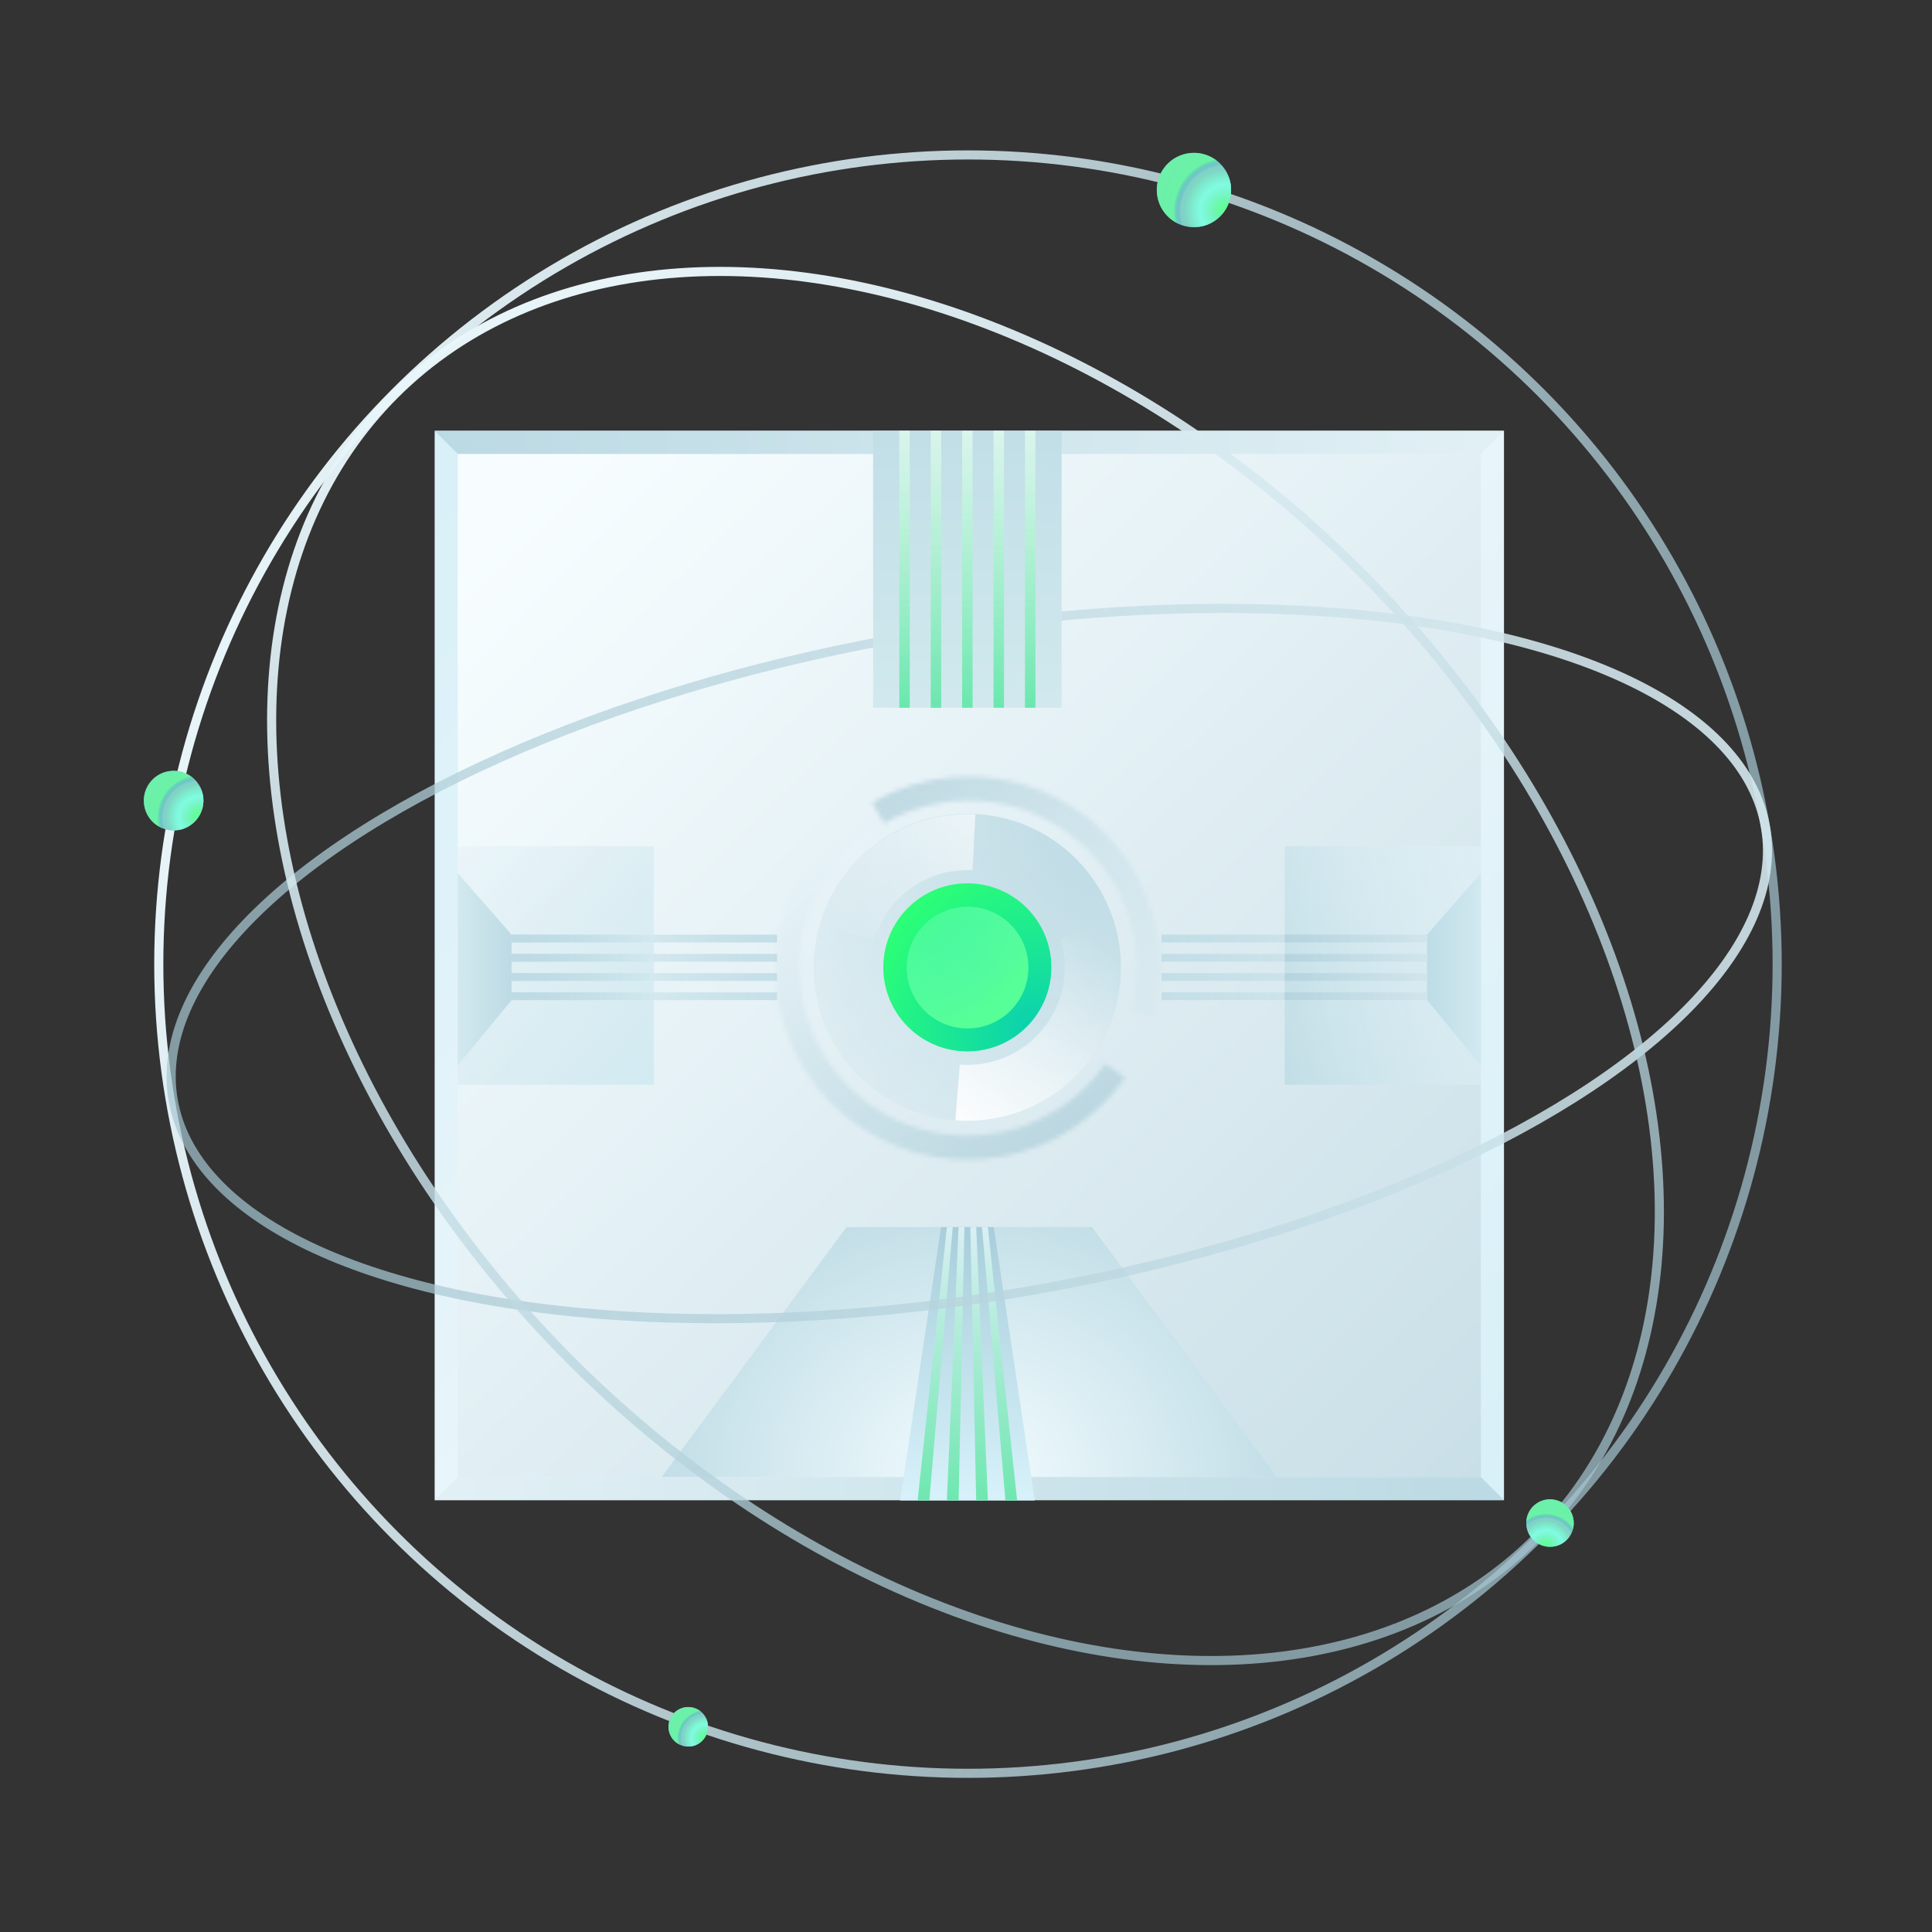 <?xml version="1.0" encoding="UTF-8"?> <svg xmlns="http://www.w3.org/2000/svg" width="424" height="424" viewBox="0 0 424 424" fill="none"><rect x="0" y="0" width="424" height="424" fill="#333333" stroke="none"/><rect x="95.391" y="94.546" width="234.676" height="234.676" fill="url(#paint0_linear_5992_12855)"></rect><circle cx="212.434" cy="211.589" r="177.587" stroke="url(#paint1_linear_5992_12855)" stroke-width="2" stroke-miterlimit="10"></circle><rect x="100.453" y="99.611" width="224.547" height="224.547" fill="url(#paint2_linear_5992_12855)"></rect><path d="M95.391 94.546H330.067L325.003 99.611H100.456L95.391 94.546Z" fill="url(#paint3_linear_5992_12855)"></path><path d="M185.785 269.287L145.191 324.157H280.257L239.663 269.287H185.785Z" fill="url(#paint4_radial_5992_12855)"></path><path d="M330.066 329.222H95.39L100.454 324.157H325.001L330.066 329.222Z" fill="url(#paint5_linear_5992_12855)"></path><path d="M218.09 269.287L227.082 329.301H197.536L206.529 269.287H218.09Z" fill="url(#paint6_linear_5992_12855)"></path><path d="M209.094 269.287L203.955 329.301H201.386L207.809 269.287H209.094Z" fill="url(#paint7_linear_5992_12855)"></path><path d="M211.66 269.287L210.376 329.301H207.806L210.376 269.287H211.66Z" fill="url(#paint8_linear_5992_12855)"></path><path d="M214.236 269.287L216.805 329.301H214.236L212.951 269.287H214.236Z" fill="url(#paint9_linear_5992_12855)"></path><path d="M216.796 269.287L223.219 329.301H220.65L215.512 269.287H216.796Z" fill="url(#paint10_linear_5992_12855)"></path><ellipse cx="212.731" cy="211.462" rx="177.274" ry="73.02" transform="rotate(-9.716 212.731 211.462)" stroke="url(#paint11_linear_5992_12855)" stroke-width="2" stroke-miterlimit="10"></ellipse><ellipse cx="211.89" cy="212" rx="177.274" ry="122.462" transform="rotate(45.082 211.89 212)" stroke="url(#paint12_linear_5992_12855)" stroke-width="2" stroke-miterlimit="10"></ellipse><rect x="232.984" y="155.325" width="41.364" height="60.779" transform="rotate(180 232.984 155.325)" fill="url(#paint13_linear_5992_12855)"></rect><rect x="224.941" y="94.546" width="2.298" height="60.779" fill="url(#paint14_linear_5992_12855)"></rect><rect x="218.046" y="94.546" width="2.298" height="60.779" fill="url(#paint15_linear_5992_12855)"></rect><rect x="211.151" y="94.546" width="2.298" height="60.779" fill="url(#paint16_linear_5992_12855)"></rect><rect x="204.262" y="94.546" width="2.298" height="60.779" fill="url(#paint17_linear_5992_12855)"></rect><rect x="197.367" y="94.546" width="2.298" height="60.779" fill="url(#paint18_linear_5992_12855)"></rect><circle r="8.153" transform="matrix(0.168 0.986 0.986 -0.168 262.028 41.701)" fill="#8DC0E0"></circle><circle r="8.153" transform="matrix(0.168 0.986 0.986 -0.168 262.028 41.701)" fill="url(#paint19_radial_5992_12855)"></circle><circle r="8.153" transform="matrix(0.168 0.986 0.986 -0.168 262.028 41.701)" fill="url(#paint20_radial_5992_12855)"></circle><circle r="6.539" transform="matrix(0.168 0.986 0.986 -0.168 38.107 175.706)" fill="#8DC0E0"></circle><circle r="6.539" transform="matrix(0.168 0.986 0.986 -0.168 38.107 175.706)" fill="url(#paint21_radial_5992_12855)"></circle><circle r="6.539" transform="matrix(0.168 0.986 0.986 -0.168 38.107 175.706)" fill="url(#paint22_radial_5992_12855)"></circle><circle r="4.338" transform="matrix(0.168 0.986 0.986 -0.168 151.043 378.968)" fill="#8DC0E0"></circle><circle r="4.338" transform="matrix(0.168 0.986 0.986 -0.168 151.043 378.968)" fill="url(#paint23_radial_5992_12855)"></circle><circle r="4.338" transform="matrix(0.168 0.986 0.986 -0.168 151.043 378.968)" fill="url(#paint24_radial_5992_12855)"></circle><circle r="5.213" transform="matrix(-0.838 0.545 0.545 0.838 340.165 334.251)" fill="#8DC0E0"></circle><circle r="5.213" transform="matrix(-0.838 0.545 0.545 0.838 340.165 334.251)" fill="url(#paint25_radial_5992_12855)"></circle><circle r="5.213" transform="matrix(-0.838 0.545 0.545 0.838 340.165 334.251)" fill="url(#paint26_radial_5992_12855)"></circle><rect x="100.453" y="185.715" width="43.052" height="52.338" fill="url(#paint27_linear_5992_12855)"></rect><rect width="43.052" height="52.338" transform="matrix(-1 0 0 1 325.001 185.715)" fill="url(#paint28_linear_5992_12855)"></rect><path d="M112.271 219.482L100.453 233.832V191.624L112.271 205.131V219.482Z" fill="url(#paint29_linear_5992_12855)"></path><rect x="112.27" y="205.131" width="31.234" height="1.688" fill="url(#paint30_linear_5992_12855)"></rect><rect x="112.27" y="209.351" width="31.234" height="1.688" fill="url(#paint31_linear_5992_12855)"></rect><rect x="112.27" y="213.573" width="31.234" height="1.688" fill="url(#paint32_linear_5992_12855)"></rect><rect x="112.27" y="217.793" width="31.234" height="1.688" fill="url(#paint33_linear_5992_12855)"></rect><rect x="112.27" y="205.131" width="31.234" height="1.688" fill="url(#paint34_linear_5992_12855)"></rect><rect x="112.27" y="209.351" width="31.234" height="1.688" fill="url(#paint35_linear_5992_12855)"></rect><rect x="112.27" y="213.573" width="31.234" height="1.688" fill="url(#paint36_linear_5992_12855)"></rect><rect x="112.27" y="217.793" width="31.234" height="1.688" fill="url(#paint37_linear_5992_12855)"></rect><path d="M313.183 219.481L325.001 233.832V191.624L313.183 205.131V219.481Z" fill="url(#paint38_linear_5992_12855)"></path><rect width="31.234" height="1.688" transform="matrix(1 0 0 -1 281.95 206.819)" fill="url(#paint39_linear_5992_12855)"></rect><rect width="31.234" height="1.688" transform="matrix(1 0 0 -1 281.95 211.04)" fill="url(#paint40_linear_5992_12855)"></rect><rect width="31.234" height="1.688" transform="matrix(1 0 0 -1 281.95 215.261)" fill="url(#paint41_linear_5992_12855)"></rect><rect width="31.234" height="1.688" transform="matrix(1 0 0 -1 281.95 219.481)" fill="url(#paint42_linear_5992_12855)"></rect><rect width="31.234" height="1.688" transform="matrix(1 0 0 -1 281.95 206.819)" fill="url(#paint43_linear_5992_12855)"></rect><rect width="31.234" height="1.688" transform="matrix(1 0 0 -1 281.95 211.04)" fill="url(#paint44_linear_5992_12855)"></rect><rect width="31.234" height="1.688" transform="matrix(1 0 0 -1 281.95 215.261)" fill="url(#paint45_linear_5992_12855)"></rect><rect width="31.234" height="1.688" transform="matrix(1 0 0 -1 281.95 219.481)" fill="url(#paint46_linear_5992_12855)"></rect><rect x="170.516" y="219.482" width="27.013" height="1.688" transform="rotate(-180 170.516 219.482)" fill="url(#paint47_linear_5992_12855)"></rect><rect x="170.516" y="215.261" width="27.013" height="1.688" transform="rotate(-180 170.516 215.261)" fill="url(#paint48_linear_5992_12855)"></rect><rect x="170.516" y="211.04" width="27.013" height="1.688" transform="rotate(-180 170.516 211.04)" fill="url(#paint49_linear_5992_12855)"></rect><rect x="170.516" y="206.819" width="27.013" height="1.688" transform="rotate(-180 170.516 206.819)" fill="url(#paint50_linear_5992_12855)"></rect><rect x="170.516" y="219.482" width="27.013" height="1.688" transform="rotate(-180 170.516 219.482)" fill="url(#paint51_linear_5992_12855)"></rect><rect x="170.516" y="215.261" width="27.013" height="1.688" transform="rotate(-180 170.516 215.261)" fill="url(#paint52_linear_5992_12855)"></rect><rect x="170.516" y="211.04" width="27.013" height="1.688" transform="rotate(-180 170.516 211.04)" fill="url(#paint53_linear_5992_12855)"></rect><rect x="170.516" y="206.819" width="27.013" height="1.688" transform="rotate(-180 170.516 206.819)" fill="url(#paint54_linear_5992_12855)"></rect><rect width="27.013" height="1.688" transform="matrix(1 0 0 -1 254.934 219.481)" fill="url(#paint55_linear_5992_12855)"></rect><rect width="27.013" height="1.688" transform="matrix(1 0 0 -1 254.934 215.261)" fill="url(#paint56_linear_5992_12855)"></rect><rect width="27.013" height="1.688" transform="matrix(1 0 0 -1 254.934 211.04)" fill="url(#paint57_linear_5992_12855)"></rect><rect width="27.013" height="1.688" transform="matrix(1 0 0 -1 254.934 206.819)" fill="url(#paint58_linear_5992_12855)"></rect><rect width="27.013" height="1.688" transform="matrix(1 0 0 -1 254.934 219.481)" fill="url(#paint59_linear_5992_12855)"></rect><rect width="27.013" height="1.688" transform="matrix(1 0 0 -1 254.934 215.261)" fill="url(#paint60_linear_5992_12855)"></rect><rect width="27.013" height="1.688" transform="matrix(1 0 0 -1 254.934 211.04)" fill="url(#paint61_linear_5992_12855)"></rect><rect width="27.013" height="1.688" transform="matrix(1 0 0 -1 254.934 206.819)" fill="url(#paint62_linear_5992_12855)"></rect><circle cx="212.292" cy="212.297" r="33.71" fill="url(#paint63_radial_5992_12855)"></circle><circle cx="212.293" cy="212.298" r="18.445" fill="url(#paint64_radial_5992_12855)"></circle><mask id="path-66-inside-1_5992_12855" fill="white"><path d="M206.07 170.624C199.166 171.658 192.626 174.39 187.038 178.576C181.45 182.762 176.989 188.269 174.055 194.605C171.121 200.94 169.806 207.905 170.229 214.874C170.651 221.843 172.798 228.598 176.475 234.533C180.153 240.467 185.247 245.396 191.3 248.876C197.352 252.356 204.174 254.278 211.153 254.471C218.133 254.663 225.05 253.12 231.286 249.979C237.521 246.837 242.879 242.197 246.878 236.474L242.579 233.47C239.077 238.481 234.386 242.545 228.926 245.295C223.466 248.046 217.409 249.397 211.298 249.229C205.187 249.06 199.213 247.377 193.913 244.33C188.613 241.282 184.153 236.967 180.933 231.77C177.713 226.574 175.833 220.659 175.463 214.557C175.093 208.454 176.245 202.356 178.813 196.808C181.382 191.261 185.289 186.438 190.182 182.773C195.075 179.108 200.801 176.715 206.847 175.81L206.07 170.624Z"></path></mask><path d="M206.07 170.624C199.166 171.658 192.626 174.39 187.038 178.576C181.45 182.762 176.989 188.269 174.055 194.605C171.121 200.94 169.806 207.905 170.229 214.874C170.651 221.843 172.798 228.598 176.475 234.533C180.153 240.467 185.247 245.396 191.3 248.876C197.352 252.356 204.174 254.278 211.153 254.471C218.133 254.663 225.05 253.12 231.286 249.979C237.521 246.837 242.879 242.197 246.878 236.474L242.579 233.47C239.077 238.481 234.386 242.545 228.926 245.295C223.466 248.046 217.409 249.397 211.298 249.229C205.187 249.06 199.213 247.377 193.913 244.33C188.613 241.282 184.153 236.967 180.933 231.77C177.713 226.574 175.833 220.659 175.463 214.557C175.093 208.454 176.245 202.356 178.813 196.808C181.382 191.261 185.289 186.438 190.182 182.773C195.075 179.108 200.801 176.715 206.847 175.81L206.07 170.624Z" stroke="url(#paint65_linear_5992_12855)" stroke-opacity="0.72" stroke-width="8" mask="url(#path-66-inside-1_5992_12855)"></path><mask id="path-67-inside-2_5992_12855" fill="white"><path d="M253.353 223.418C255.492 215.357 255.192 206.844 252.492 198.953C249.792 191.063 244.813 184.151 238.185 179.09C231.557 174.03 223.577 171.049 215.254 170.524C206.931 169.998 198.639 171.953 191.428 176.14L194.061 180.675C200.376 177.009 207.636 175.297 214.924 175.757C222.211 176.217 229.199 178.828 235.003 183.259C240.807 187.69 245.166 193.742 247.53 200.651C249.895 207.56 250.157 215.015 248.284 222.073L253.353 223.418Z"></path></mask><path d="M253.353 223.418C255.492 215.357 255.192 206.844 252.492 198.953C249.792 191.063 244.813 184.151 238.185 179.09C231.557 174.03 223.577 171.049 215.254 170.524C206.931 169.998 198.639 171.953 191.428 176.14L194.061 180.675C200.376 177.009 207.636 175.297 214.924 175.757C222.211 176.217 229.199 178.828 235.003 183.259C240.807 187.69 245.166 193.742 247.53 200.651C249.895 207.56 250.157 215.015 248.284 222.073L253.353 223.418Z" stroke="url(#paint66_linear_5992_12855)" stroke-opacity="0.72" stroke-width="8" mask="url(#path-67-inside-2_5992_12855)"></path><path d="M209.667 245.87C215.163 246.304 220.682 245.381 225.737 243.182C230.793 240.983 235.23 237.575 238.66 233.259C242.09 228.943 244.407 223.85 245.407 218.429C246.407 213.007 246.06 207.423 244.397 202.167L232.692 205.872C233.749 209.21 233.97 212.757 233.334 216.201C232.699 219.645 231.227 222.88 229.049 225.621C226.87 228.363 224.051 230.527 220.84 231.924C217.629 233.321 214.124 233.907 210.633 233.632L209.667 245.87Z" fill="url(#paint67_linear_5992_12855)"></path><path d="M214.062 178.717C206.505 178.324 199.037 180.489 192.862 184.863C186.687 189.237 182.167 195.564 180.031 202.823L191.808 206.289C193.165 201.678 196.036 197.659 199.958 194.881C203.88 192.102 208.624 190.727 213.424 190.977L214.062 178.717Z" fill="url(#paint68_linear_5992_12855)"></path><circle cx="212.341" cy="212.348" r="13.357" fill="url(#paint69_radial_5992_12855)"></circle><defs><linearGradient id="paint0_linear_5992_12855" x1="95.391" y1="94.546" x2="328.379" y2="329.222" gradientUnits="userSpaceOnUse"><stop stop-color="#D8F0F8"></stop><stop offset="0.502" stop-color="#E8F5FA"></stop><stop offset="1" stop-color="#D8F0F8"></stop></linearGradient><linearGradient id="paint1_linear_5992_12855" x1="305.821" y1="453.261" x2="-32.302" y2="352.603" gradientUnits="userSpaceOnUse"><stop stop-color="#A5C7D2" stop-opacity="0.7"></stop><stop offset="1" stop-color="#EDF9FD"></stop></linearGradient><linearGradient id="paint2_linear_5992_12855" x1="325" y1="324.157" x2="116.07" y2="110.163" gradientUnits="userSpaceOnUse"><stop stop-color="#C9DFE7"></stop><stop offset="1" stop-color="#F7FDFF"></stop></linearGradient><linearGradient id="paint3_linear_5992_12855" x1="100.034" y1="97.078" x2="326.268" y2="97.078" gradientUnits="userSpaceOnUse"><stop stop-color="#BCDAE4"></stop><stop offset="1" stop-color="#E1F0F5"></stop></linearGradient><radialGradient id="paint4_radial_5992_12855" cx="0" cy="0" r="1" gradientUnits="userSpaceOnUse" gradientTransform="translate(213.568 323.313) rotate(-88.559) scale(67.132 76.979)"><stop stop-color="#F2FCFF"></stop><stop offset="1" stop-color="#BCDAE4"></stop></radialGradient><linearGradient id="paint5_linear_5992_12855" x1="325.423" y1="326.69" x2="99.188" y2="326.69" gradientUnits="userSpaceOnUse"><stop stop-color="#BCDAE4"></stop><stop offset="1" stop-color="#E1F0F5"></stop></linearGradient><linearGradient id="paint6_linear_5992_12855" x1="212.311" y1="330.239" x2="212.309" y2="267.44" gradientUnits="userSpaceOnUse"><stop stop-color="#D8F2FB"></stop><stop offset="1" stop-color="#A7CDDA"></stop></linearGradient><linearGradient id="paint7_linear_5992_12855" x1="208.451" y1="330.239" x2="208.61" y2="266.978" gradientUnits="userSpaceOnUse"><stop stop-color="#6DE7AF"></stop><stop offset="1" stop-color="#DCEFF5"></stop></linearGradient><linearGradient id="paint8_linear_5992_12855" x1="211.018" y1="330.239" x2="210.917" y2="268.364" gradientUnits="userSpaceOnUse"><stop stop-color="#6DE7AF"></stop><stop offset="1" stop-color="#DCEFF5"></stop></linearGradient><linearGradient id="paint9_linear_5992_12855" x1="213.593" y1="330.239" x2="213.694" y2="267.902" gradientUnits="userSpaceOnUse"><stop stop-color="#6DE7AF"></stop><stop offset="1" stop-color="#DCEFF5"></stop></linearGradient><linearGradient id="paint10_linear_5992_12855" x1="216.154" y1="330.239" x2="215.995" y2="268.364" gradientUnits="userSpaceOnUse"><stop stop-color="#6DE7AF"></stop><stop offset="1" stop-color="#DCEFF5"></stop></linearGradient><linearGradient id="paint11_linear_5992_12855" x1="43.731" y1="237.998" x2="527.595" y2="86.424" gradientUnits="userSpaceOnUse"><stop stop-color="#A5C7D2" stop-opacity="0.7"></stop><stop offset="1" stop-color="#EDF9FD"></stop></linearGradient><linearGradient id="paint12_linear_5992_12855" x1="305.111" y1="378.654" x2="-4.779" y2="245.11" gradientUnits="userSpaceOnUse"><stop stop-color="#A5C7D2" stop-opacity="0.7"></stop><stop offset="1" stop-color="#EDF9FD"></stop></linearGradient><linearGradient id="paint13_linear_5992_12855" x1="253.666" y1="155.325" x2="252.558" y2="237.463" gradientUnits="userSpaceOnUse"><stop stop-color="#D1E9EE"></stop><stop offset="1" stop-color="#BCDAE4"></stop></linearGradient><linearGradient id="paint14_linear_5992_12855" x1="226.23" y1="78.507" x2="226.09" y2="155.325" gradientUnits="userSpaceOnUse"><stop stop-color="white" stop-opacity="0.75"></stop><stop offset="1" stop-color="#6AE7AD"></stop></linearGradient><linearGradient id="paint15_linear_5992_12855" x1="219.477" y1="78.929" x2="219.195" y2="155.325" gradientUnits="userSpaceOnUse"><stop stop-color="white" stop-opacity="0.75"></stop><stop offset="1" stop-color="#6AE7AD"></stop></linearGradient><linearGradient id="paint16_linear_5992_12855" x1="211.878" y1="78.929" x2="212.3" y2="155.325" gradientUnits="userSpaceOnUse"><stop stop-color="white" stop-opacity="0.75"></stop><stop offset="1" stop-color="#6AE7AD"></stop></linearGradient><linearGradient id="paint17_linear_5992_12855" x1="204.473" y1="154.058" x2="204.924" y2="77.662" gradientUnits="userSpaceOnUse"><stop stop-color="#6FE6AF"></stop><stop offset="1" stop-color="white" stop-opacity="0.75"></stop></linearGradient><linearGradient id="paint18_linear_5992_12855" x1="198.376" y1="78.507" x2="198.516" y2="155.325" gradientUnits="userSpaceOnUse"><stop stop-color="white" stop-opacity="0.75"></stop><stop offset="1" stop-color="#6AE7AD"></stop></linearGradient><radialGradient id="paint19_radial_5992_12855" cx="0" cy="0" r="1" gradientUnits="userSpaceOnUse" gradientTransform="translate(4.857 5.551) rotate(38.766) scale(14.684)"><stop offset="0.02" stop-color="#62FF9A"></stop><stop offset="0.927" stop-color="#6FEB9B" stop-opacity="0"></stop></radialGradient><radialGradient id="paint20_radial_5992_12855" cx="0" cy="0" r="1" gradientUnits="userSpaceOnUse" gradientTransform="translate(5.725 6.245) rotate(41.633) scale(12.534)"><stop offset="0.127" stop-color="#83FFE9" stop-opacity="0"></stop><stop offset="0.464" stop-color="#83FFE9" stop-opacity="0.86"></stop><stop offset="0.734" stop-color="#83FFE9" stop-opacity="0"></stop><stop offset="0.793" stop-color="#2288C1" stop-opacity="0"></stop><stop offset="0.925" stop-color="#61FF99" stop-opacity="0.76"></stop></radialGradient><radialGradient id="paint21_radial_5992_12855" cx="0" cy="0" r="1" gradientUnits="userSpaceOnUse" gradientTransform="translate(3.896 4.452) rotate(38.766) scale(11.777)"><stop offset="0.02" stop-color="#62FF9A"></stop><stop offset="0.927" stop-color="#6FEB9B" stop-opacity="0"></stop></radialGradient><radialGradient id="paint22_radial_5992_12855" cx="0" cy="0" r="1" gradientUnits="userSpaceOnUse" gradientTransform="translate(4.591 5.009) rotate(41.633) scale(10.052)"><stop offset="0.127" stop-color="#83FFE9" stop-opacity="0"></stop><stop offset="0.464" stop-color="#83FFE9" stop-opacity="0.86"></stop><stop offset="0.734" stop-color="#83FFE9" stop-opacity="0"></stop><stop offset="0.793" stop-color="#2288C1" stop-opacity="0"></stop><stop offset="0.925" stop-color="#61FF99" stop-opacity="0.76"></stop></radialGradient><radialGradient id="paint23_radial_5992_12855" cx="0" cy="0" r="1" gradientUnits="userSpaceOnUse" gradientTransform="translate(2.584 2.953) rotate(38.766) scale(7.812)"><stop offset="0.02" stop-color="#62FF9A"></stop><stop offset="0.927" stop-color="#6FEB9B" stop-opacity="0"></stop></radialGradient><radialGradient id="paint24_radial_5992_12855" cx="0" cy="0" r="1" gradientUnits="userSpaceOnUse" gradientTransform="translate(3.046 3.323) rotate(41.633) scale(6.668)"><stop offset="0.127" stop-color="#83FFE9" stop-opacity="0"></stop><stop offset="0.464" stop-color="#83FFE9" stop-opacity="0.86"></stop><stop offset="0.734" stop-color="#83FFE9" stop-opacity="0"></stop><stop offset="0.793" stop-color="#2288C1" stop-opacity="0"></stop><stop offset="0.925" stop-color="#61FF99" stop-opacity="0.76"></stop></radialGradient><radialGradient id="paint25_radial_5992_12855" cx="0" cy="0" r="1" gradientUnits="userSpaceOnUse" gradientTransform="translate(3.105 3.549) rotate(38.766) scale(9.388)"><stop offset="0.02" stop-color="#62FF9A"></stop><stop offset="0.927" stop-color="#6FEB9B" stop-opacity="0"></stop></radialGradient><radialGradient id="paint26_radial_5992_12855" cx="0" cy="0" r="1" gradientUnits="userSpaceOnUse" gradientTransform="translate(3.66 3.993) rotate(41.633) scale(8.013)"><stop offset="0.127" stop-color="#83FFE9" stop-opacity="0"></stop><stop offset="0.464" stop-color="#83FFE9" stop-opacity="0.86"></stop><stop offset="0.734" stop-color="#83FFE9" stop-opacity="0"></stop><stop offset="0.793" stop-color="#2288C1" stop-opacity="0"></stop><stop offset="0.925" stop-color="#61FF99" stop-opacity="0.76"></stop></radialGradient><linearGradient id="paint27_linear_5992_12855" x1="159.333" y1="261.268" x2="73.14" y2="196.926" gradientUnits="userSpaceOnUse"><stop stop-color="#CBEAF2"></stop><stop offset="1" stop-color="#CCE2E9" stop-opacity="0"></stop></linearGradient><linearGradient id="paint28_linear_5992_12855" x1="57.403" y1="26.169" x2="-16.883" y2="4.643" gradientUnits="userSpaceOnUse"><stop stop-color="#BCDAE3"></stop><stop offset="1" stop-color="#EEFBFF" stop-opacity="0.3"></stop></linearGradient><linearGradient id="paint29_linear_5992_12855" x1="94.122" y1="212.728" x2="112.647" y2="212.728" gradientUnits="userSpaceOnUse"><stop stop-color="#DEF0F5"></stop><stop offset="1" stop-color="#BCDAE4"></stop></linearGradient><linearGradient id="paint30_linear_5992_12855" x1="147.302" y1="205.975" x2="103.406" y2="205.975" gradientUnits="userSpaceOnUse"><stop stop-color="#BEDCE5" stop-opacity="0"></stop><stop offset="0.766" stop-color="#BEDBE5"></stop></linearGradient><linearGradient id="paint31_linear_5992_12855" x1="147.302" y1="210.195" x2="103.406" y2="210.195" gradientUnits="userSpaceOnUse"><stop stop-color="#BEDCE5" stop-opacity="0"></stop><stop offset="0.766" stop-color="#BEDBE5"></stop></linearGradient><linearGradient id="paint32_linear_5992_12855" x1="147.302" y1="214.417" x2="103.406" y2="214.417" gradientUnits="userSpaceOnUse"><stop stop-color="#BEDCE5" stop-opacity="0"></stop><stop offset="0.766" stop-color="#BEDBE5"></stop></linearGradient><linearGradient id="paint33_linear_5992_12855" x1="147.302" y1="218.637" x2="103.406" y2="218.637" gradientUnits="userSpaceOnUse"><stop stop-color="#BEDCE5" stop-opacity="0"></stop><stop offset="0.766" stop-color="#BEDBE5"></stop></linearGradient><linearGradient id="paint34_linear_5992_12855" x1="147.302" y1="205.975" x2="103.406" y2="205.975" gradientUnits="userSpaceOnUse"><stop stop-color="#BEDCE5" stop-opacity="0"></stop><stop offset="0.766" stop-color="#BEDBE5"></stop></linearGradient><linearGradient id="paint35_linear_5992_12855" x1="147.302" y1="210.195" x2="103.406" y2="210.195" gradientUnits="userSpaceOnUse"><stop stop-color="#BEDCE5" stop-opacity="0"></stop><stop offset="0.766" stop-color="#BEDBE5"></stop></linearGradient><linearGradient id="paint36_linear_5992_12855" x1="147.302" y1="214.417" x2="103.406" y2="214.417" gradientUnits="userSpaceOnUse"><stop stop-color="#BEDCE5" stop-opacity="0"></stop><stop offset="0.766" stop-color="#BEDBE5"></stop></linearGradient><linearGradient id="paint37_linear_5992_12855" x1="147.302" y1="218.637" x2="103.406" y2="218.637" gradientUnits="userSpaceOnUse"><stop stop-color="#BEDCE5" stop-opacity="0"></stop><stop offset="0.766" stop-color="#BEDBE5"></stop></linearGradient><linearGradient id="paint38_linear_5992_12855" x1="332.598" y1="212.728" x2="300.942" y2="212.728" gradientUnits="userSpaceOnUse"><stop stop-color="#BCDAE4"></stop><stop stop-color="#DEF0F5"></stop><stop offset="0.856" stop-color="#B0D5E1"></stop></linearGradient><linearGradient id="paint39_linear_5992_12855" x1="87.793" y1="0.844" x2="-8.864" y2="0.844" gradientUnits="userSpaceOnUse"><stop stop-color="#FEFFFF" stop-opacity="0.49"></stop><stop offset="1" stop-color="#BEDBE5"></stop></linearGradient><linearGradient id="paint40_linear_5992_12855" x1="87.793" y1="0.844" x2="-8.864" y2="0.844" gradientUnits="userSpaceOnUse"><stop stop-color="#FEFFFF" stop-opacity="0.49"></stop><stop offset="1" stop-color="#BEDBE5"></stop></linearGradient><linearGradient id="paint41_linear_5992_12855" x1="87.793" y1="0.844" x2="-8.864" y2="0.844" gradientUnits="userSpaceOnUse"><stop stop-color="#FEFFFF" stop-opacity="0.49"></stop><stop offset="1" stop-color="#BEDBE5"></stop></linearGradient><linearGradient id="paint42_linear_5992_12855" x1="87.793" y1="0.844" x2="-8.864" y2="0.844" gradientUnits="userSpaceOnUse"><stop stop-color="#FEFFFF" stop-opacity="0.49"></stop><stop offset="1" stop-color="#BEDBE5"></stop></linearGradient><linearGradient id="paint43_linear_5992_12855" x1="87.793" y1="0.844" x2="-8.864" y2="0.844" gradientUnits="userSpaceOnUse"><stop stop-color="#FEFFFF" stop-opacity="0.49"></stop><stop offset="1" stop-color="#ADCFDB"></stop></linearGradient><linearGradient id="paint44_linear_5992_12855" x1="87.793" y1="0.844" x2="-8.864" y2="0.844" gradientUnits="userSpaceOnUse"><stop stop-color="#FEFFFF" stop-opacity="0.49"></stop><stop offset="1" stop-color="#ADCFDB"></stop></linearGradient><linearGradient id="paint45_linear_5992_12855" x1="87.793" y1="0.844" x2="-8.864" y2="0.844" gradientUnits="userSpaceOnUse"><stop stop-color="#FEFFFF" stop-opacity="0.49"></stop><stop offset="1" stop-color="#ADCFDB"></stop></linearGradient><linearGradient id="paint46_linear_5992_12855" x1="87.793" y1="0.844" x2="-8.864" y2="0.844" gradientUnits="userSpaceOnUse"><stop stop-color="#FEFFFF" stop-opacity="0.49"></stop><stop offset="1" stop-color="#ADCFDB"></stop></linearGradient><linearGradient id="paint47_linear_5992_12855" x1="222.905" y1="220.326" x2="129.996" y2="220.326" gradientUnits="userSpaceOnUse"><stop stop-color="#BEDCE5" stop-opacity="0"></stop><stop offset="1" stop-color="#BEDBE5"></stop></linearGradient><linearGradient id="paint48_linear_5992_12855" x1="224.133" y1="216.105" x2="135.726" y2="216.105" gradientUnits="userSpaceOnUse"><stop stop-color="#BEDCE5" stop-opacity="0"></stop><stop offset="1" stop-color="#BEDBE5"></stop></linearGradient><linearGradient id="paint49_linear_5992_12855" x1="224.542" y1="211.884" x2="138.182" y2="211.884" gradientUnits="userSpaceOnUse"><stop stop-color="#BEDCE5" stop-opacity="0"></stop><stop offset="1" stop-color="#BEDBE5"></stop></linearGradient><linearGradient id="paint50_linear_5992_12855" x1="224.133" y1="207.664" x2="144.321" y2="207.664" gradientUnits="userSpaceOnUse"><stop stop-color="#BEDCE5" stop-opacity="0"></stop><stop offset="1" stop-color="#BEDBE5"></stop></linearGradient><linearGradient id="paint51_linear_5992_12855" x1="222.905" y1="220.326" x2="129.996" y2="220.326" gradientUnits="userSpaceOnUse"><stop stop-color="#BEDCE5" stop-opacity="0"></stop><stop offset="1" stop-color="#BEDBE5"></stop></linearGradient><linearGradient id="paint52_linear_5992_12855" x1="224.133" y1="216.105" x2="135.726" y2="216.105" gradientUnits="userSpaceOnUse"><stop stop-color="#BEDCE5" stop-opacity="0"></stop><stop offset="1" stop-color="#BEDBE5"></stop></linearGradient><linearGradient id="paint53_linear_5992_12855" x1="224.542" y1="211.884" x2="138.182" y2="211.884" gradientUnits="userSpaceOnUse"><stop stop-color="#BEDCE5" stop-opacity="0"></stop><stop offset="1" stop-color="#BEDBE5"></stop></linearGradient><linearGradient id="paint54_linear_5992_12855" x1="224.133" y1="207.664" x2="144.321" y2="207.664" gradientUnits="userSpaceOnUse"><stop stop-color="#BEDCE5" stop-opacity="0"></stop><stop offset="1" stop-color="#BEDBE5"></stop></linearGradient><linearGradient id="paint55_linear_5992_12855" x1="52.389" y1="0.844" x2="-40.52" y2="0.844" gradientUnits="userSpaceOnUse"><stop stop-color="#BEDCE5" stop-opacity="0"></stop><stop offset="1" stop-color="#BEDBE5"></stop></linearGradient><linearGradient id="paint56_linear_5992_12855" x1="53.617" y1="0.844" x2="-34.79" y2="0.844" gradientUnits="userSpaceOnUse"><stop stop-color="#BEDCE5" stop-opacity="0"></stop><stop offset="1" stop-color="#BEDBE5"></stop></linearGradient><linearGradient id="paint57_linear_5992_12855" x1="54.026" y1="0.844" x2="-32.334" y2="0.844" gradientUnits="userSpaceOnUse"><stop stop-color="#BEDCE5" stop-opacity="0"></stop><stop offset="1" stop-color="#BEDBE5"></stop></linearGradient><linearGradient id="paint58_linear_5992_12855" x1="53.617" y1="0.844" x2="-26.195" y2="0.844" gradientUnits="userSpaceOnUse"><stop stop-color="#BEDCE5" stop-opacity="0"></stop><stop offset="1" stop-color="#BEDBE5"></stop></linearGradient><linearGradient id="paint59_linear_5992_12855" x1="52.389" y1="0.844" x2="-40.52" y2="0.844" gradientUnits="userSpaceOnUse"><stop stop-color="#BEDCE5" stop-opacity="0"></stop><stop offset="1" stop-color="#BEDBE5"></stop></linearGradient><linearGradient id="paint60_linear_5992_12855" x1="53.617" y1="0.844" x2="-34.79" y2="0.844" gradientUnits="userSpaceOnUse"><stop stop-color="#BEDCE5" stop-opacity="0"></stop><stop offset="1" stop-color="#BEDBE5"></stop></linearGradient><linearGradient id="paint61_linear_5992_12855" x1="54.026" y1="0.844" x2="-32.334" y2="0.844" gradientUnits="userSpaceOnUse"><stop stop-color="#BEDCE5" stop-opacity="0"></stop><stop offset="1" stop-color="#BEDBE5"></stop></linearGradient><linearGradient id="paint62_linear_5992_12855" x1="53.617" y1="0.844" x2="-26.195" y2="0.844" gradientUnits="userSpaceOnUse"><stop stop-color="#BEDCE5" stop-opacity="0"></stop><stop offset="1" stop-color="#BEDBE5"></stop></linearGradient><radialGradient id="paint63_radial_5992_12855" cx="0" cy="0" r="1" gradientUnits="userSpaceOnUse" gradientTransform="translate(245.645 181.072) rotate(135.651) scale(96.219)"><stop stop-color="#BCDAE4"></stop><stop offset="1" stop-color="#BCDAE4" stop-opacity="0"></stop></radialGradient><radialGradient id="paint64_radial_5992_12855" cx="0" cy="0" r="1" gradientUnits="userSpaceOnUse" gradientTransform="translate(226.229 225.391) rotate(-136.848) scale(37.028 39.469)"><stop stop-color="#0BD1AE"></stop><stop offset="1" stop-color="#2CFF76"></stop></radialGradient><linearGradient id="paint65_linear_5992_12855" x1="242.505" y1="240.557" x2="195.803" y2="173.527" gradientUnits="userSpaceOnUse"><stop stop-color="#B0D0DB"></stop><stop offset="1" stop-color="#BCDAE4" stop-opacity="0"></stop></linearGradient><linearGradient id="paint66_linear_5992_12855" x1="189.881" y1="178.071" x2="253.197" y2="237.789" gradientUnits="userSpaceOnUse"><stop stop-color="#B0D0DB"></stop><stop offset="1" stop-color="#BCDAE4" stop-opacity="0"></stop></linearGradient><linearGradient id="paint67_linear_5992_12855" x1="202.166" y1="246.495" x2="236.354" y2="202.598" gradientUnits="userSpaceOnUse"><stop stop-color="white"></stop><stop offset="1" stop-color="white" stop-opacity="0"></stop></linearGradient><linearGradient id="paint68_linear_5992_12855" x1="234.244" y1="167.566" x2="185.283" y2="207.663" gradientUnits="userSpaceOnUse"><stop stop-color="white"></stop><stop offset="1" stop-color="white" stop-opacity="0"></stop></linearGradient><radialGradient id="paint69_radial_5992_12855" cx="0" cy="0" r="1" gradientUnits="userSpaceOnUse" gradientTransform="translate(190.774 186.559) rotate(50.988) scale(42.913)"><stop stop-color="#80FFCD" stop-opacity="0"></stop><stop offset="1" stop-color="#56FF97"></stop></radialGradient></defs></svg> 